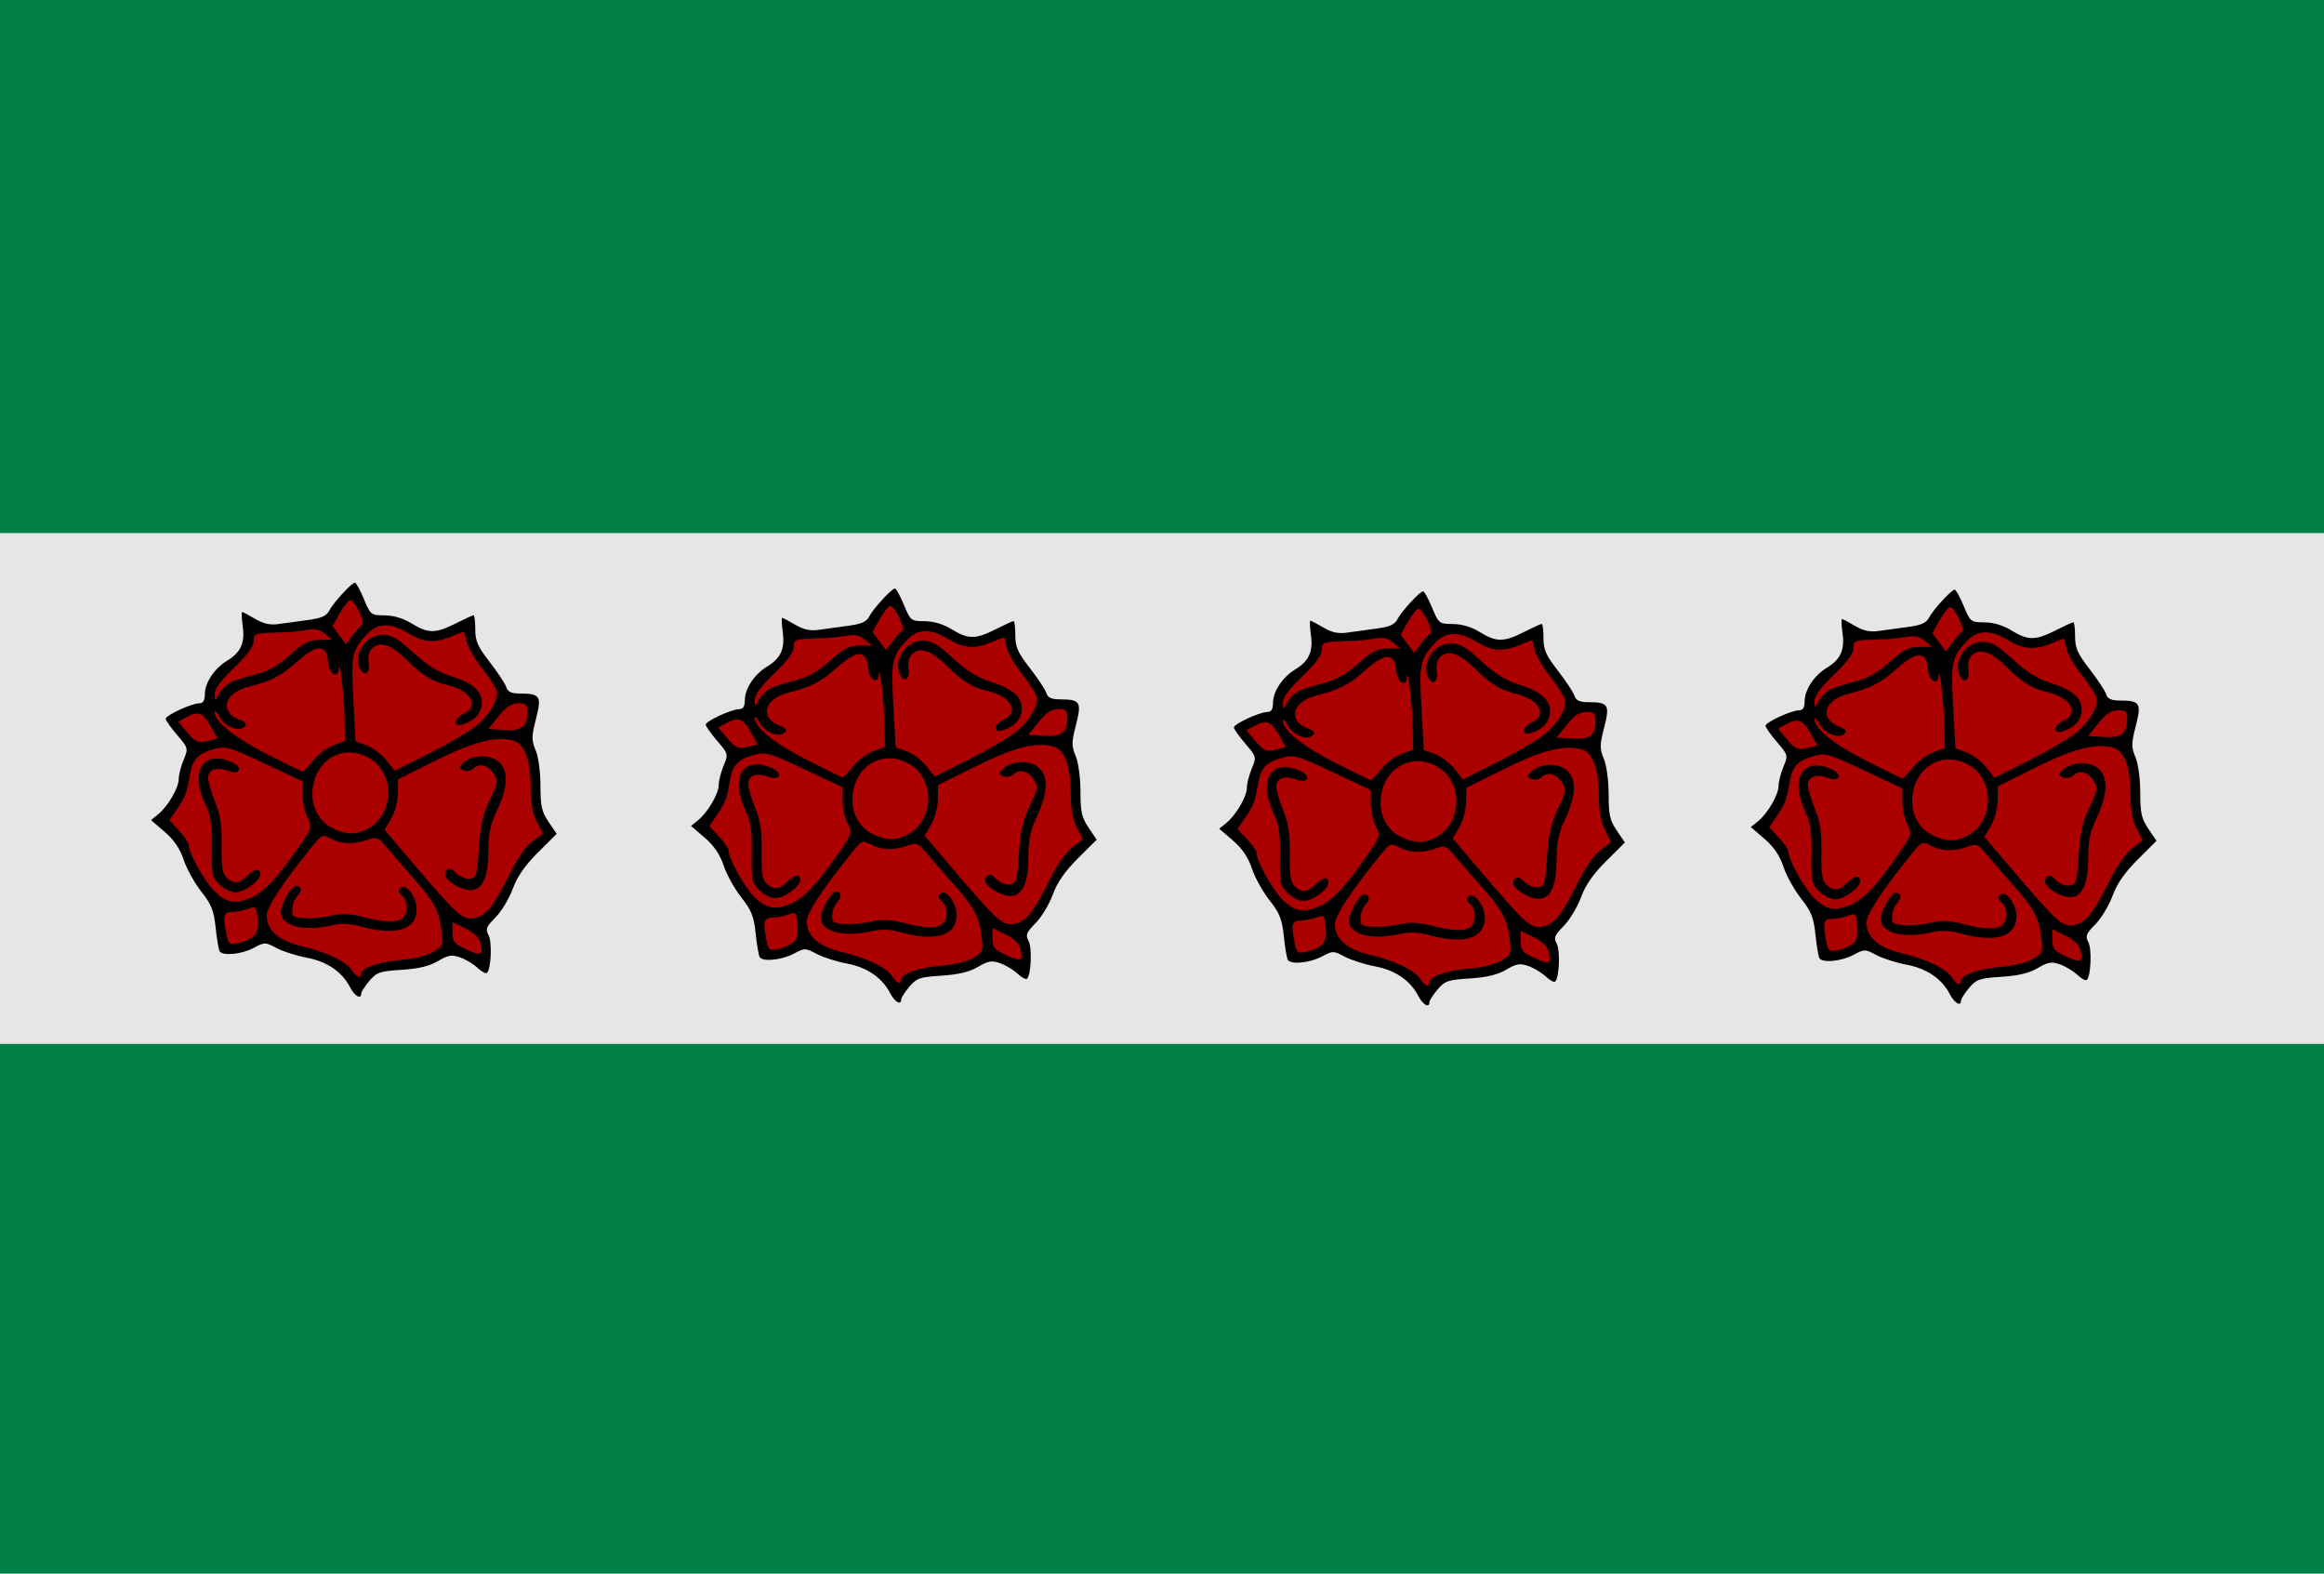 <?xml version="1.0" encoding="UTF-8" standalone="no"?>
<!-- Created with Inkscape (http://www.inkscape.org/) -->

<svg
   xmlns:dc="http://purl.org/dc/elements/1.1/"
   xmlns:cc="http://creativecommons.org/ns#"
   xmlns:rdf="http://www.w3.org/1999/02/22-rdf-syntax-ns#"
   xmlns:svg="http://www.w3.org/2000/svg"
   xmlns="http://www.w3.org/2000/svg"
   xmlns:sodipodi="http://sodipodi.sourceforge.net/DTD/sodipodi-0.dtd"
   xmlns:inkscape="http://www.inkscape.org/namespaces/inkscape"
   width="713.168"
   height="482.853"
   id="svg8651"
   version="1.1"
   inkscape:version="0.48.4 r9939"
   sodipodi:docname="Nieuw document 67">
  <defs
     id="defs8653" />
  <sodipodi:namedview
     id="base"
     pagecolor="#ffffff"
     bordercolor="#666666"
     borderopacity="1.0"
     inkscape:pageopacity="0.0"
     inkscape:pageshadow="2"
     inkscape:zoom="0.35"
     inkscape:cx="431.58385"
     inkscape:cy="178.56931"
     inkscape:document-units="px"
     inkscape:current-layer="layer1"
     showgrid="false"
     fit-margin-top="0"
     fit-margin-left="0"
     fit-margin-right="0"
     fit-margin-bottom="0"
     inkscape:window-width="1600"
     inkscape:window-height="837"
     inkscape:window-x="-8"
     inkscape:window-y="-8"
     inkscape:window-maximized="1" />
  <g
     inkscape:label="Laag 1"
     inkscape:groupmode="layer"
     id="layer1"
     transform="translate(56.584,-228.079)">
    <path
       style="fill:#027f47;fill-opacity:1;stroke:none"
       d="m -56.584,228.079 0,482.853 713.168,0 0,-162.635 -713.168,0 0,-156.574 713.168,0 0,-163.645 z"
       id="path8579"
       inkscape:connector-curvature="0" />
    <rect
       style="fill:#e6e6e6;fill-opacity:1;stroke:none"
       id="rect8581"
       width="713.168"
       height="156.574"
       x="-56.584"
       y="391.723" />
    <path
       style="fill:#aa0000;stroke:none"
       d="m -3.855,449.251 c 1.722,3.03 3.04,6.061 8.334,9.091 -3.448,1.88 -4.448,5.964 -4.546,10.859 -1.418,5.429 -4.31,8.961 -8.081,11.364 5.523,2.02 8.397,7.512 8.586,9.344 1.943,6.583 5.141,12.434 11.112,16.668 -1.099,4.051 -0.488,8.834 0.758,13.89 4.881,0.669 9.002,-1.705 12.879,-5.051 2.534,2.055 2.856,4.8 10.354,5.303 9.738,0.96 15.599,5.269 17.93,12.627 0.742,-4.246 4.783,-9.474 12.122,-8.334 5.71,0.472 11.036,-0.493 15.405,-5.051 3.813,1.635 7.85,0.585 11.364,5.808 2.024,-4.293 1.988,-8.586 -3.03,-12.88 5.452,-1.303 8.241,-5.802 10.354,-11.112 2.321,-7.547 6.605,-13.411 13.637,-16.92 -4.059,-4.27 -5.62,-9.115 -5.303,-14.395 1.779,-8.102 -1.769,-13.872 -3.788,-15.152 2.275,-2.472 3.446,-6.71 4.041,-11.869 -2.903,-0.812 -5.877,-1.5 -10.102,0 0.779,-3.748 -2.272,-7.79 -5.808,-11.869 -5.472,-4.209 -3.789,-8.418 -4.293,-12.627 -5.98,3.993 -11.998,7.245 -18.435,2.273 -3.237,-2.633 -6.87,-4.047 -11.617,-2.02 -3.148,-3.104 -4.386,-6.844 -5.556,-10.607 -4.971,4.041 -6.928,8.081 -8.586,12.122 -4.125,-2.148 -7.65,-0.993 -11.112,0.505 -4.462,1.962 -8.923,0.641 -13.384,-2.778 1.077,5.107 0.987,9.777 -3.283,12.879 -7.995,3.114 -8.631,8.401 -8.586,13.89 -4.442,0.366 -8.269,1.655 -11.364,4.041 z"
       id="path8498-0"
       inkscape:connector-curvature="0"
       sodipodi:nodetypes="ccccccccccccccccccccccccccccccc" />
    <path
       style="fill:#000000"
       d="m 50.828,530.988 c -2.458,-4.753 -7.05,-7.88 -13.302,-9.059 -3.168,-0.597 -7.343,-1.933 -9.277,-2.969 -3.43,-1.837 -3.604,-1.837 -7,-0.03 -3.707,1.974 -9.492,2.541 -10.43,1.023 -0.311,-0.503 -0.863,-3.762 -1.227,-7.242 -0.55,-5.262 -1.292,-7.124 -4.406,-11.065 -2.06,-2.606 -4.494,-6.991 -5.408,-9.746 -1.146,-3.451 -2.961,-6.123 -5.837,-8.595 l -4.174,-3.587 2.171,-1.772 c 3.02,-2.465 6.32,-8.132 6.325,-10.861 0,-1.255 0.675,-3.888 1.495,-5.851 1.471,-3.521 1.444,-3.624 -2,-7.648 -1.92,-2.243 -3.491,-4.47 -3.491,-4.948 0,-1.076 7.862,-4.719 10.25,-4.749 1.236,-0.015 1.752,-0.831 1.757,-2.772 0.01,-3.529 2.91,-7.913 6.806,-10.282 4.235,-2.575 5.533,-5.434 4.822,-10.618 -0.328,-2.393 -0.406,-4.35 -0.172,-4.35 0.233,0 2.029,0.947 3.99,2.104 2.604,1.536 4.576,1.958 7.307,1.562 2.058,-0.298 6.119,-0.854 9.026,-1.235 3.95,-0.518 5.559,-1.228 6.37,-2.812 1.254,-2.448 6.916,-8.619 7.908,-8.619 0.369,0 1.605,2.25 2.748,5 2.034,4.894 2.169,5.001 6.383,5.031 2.783,0.02 5.72,0.902 8.305,2.495 5.035,3.101 7.337,3.097 13.5,-0.026 2.713,-1.375 5.173,-2.5 5.467,-2.5 0.293,0 0.533,1.946 0.533,4.325 0,3.594 0.752,5.294 4.451,10.057 2.448,3.152 4.728,6.606 5.067,7.675 0.462,1.457 1.539,1.947 4.299,1.959 6.125,0.025 6.602,0.8 4.807,7.806 -1.381,5.389 -1.391,6.493 -0.092,9.602 0.841,2.013 1.468,6.669 1.468,10.905 0,6.23 0.392,7.97 2.492,11.065 l 2.492,3.672 -5.742,5.717 c -4.001,3.983 -6.349,7.367 -7.742,11.155 -1.1,2.991 -3.478,6.929 -5.285,8.751 -2.847,2.872 -3.131,3.599 -2.136,5.459 1.116,2.085 0.784,10.323 -0.466,11.572 -0.342,0.342 -1.651,-0.346 -2.91,-1.529 -1.259,-1.183 -3.669,-2.631 -5.356,-3.22 -2.58,-0.899 -3.66,-0.719 -6.805,1.136 -2.62,1.546 -5.959,2.348 -11.163,2.682 -6.711,0.431 -7.663,0.76 -9.902,3.42 -1.362,1.619 -2.477,3.359 -2.477,3.867 0,1.944 -2.013,0.798 -3.438,-1.958 z m 3.438,-4.093 c 0,-1.828 5.489,-3.758 12.135,-4.268 3.837,-0.294 7.99,-1.299 9.849,-2.383 3.057,-1.783 3.187,-2.104 2.668,-6.571 -0.706,-6.077 -2.292,-9.021 -8.808,-16.354 -2.939,-3.308 -6.588,-7.504 -8.108,-9.325 -2.569,-3.078 -2.985,-3.234 -5.899,-2.218 -4.24,1.478 -7.791,1.365 -11.082,-0.351 -2.645,-1.38 -2.854,-1.298 -5.729,2.256 -9.103,11.252 -14.025,18.73 -14.025,21.307 0,4.543 3.701,7.775 10.781,9.417 7.505,1.74 13.77,4.773 15.465,7.488 1.31,2.098 2.753,2.623 2.753,1.002 z m -0.191,-14.558 c -3.175,-0.869 -5.922,-0.998 -8.5,-0.4 -9.988,2.318 -17.304,-0.175 -15.756,-5.369 0.873,-2.93 3.294,-6.699 4.303,-6.699 1.729,0 2.084,1.409 0.736,2.919 -1.398,1.565 -1.94,3.413 -1.711,5.831 0.14,1.477 6.734,1.639 12.473,0.308 2.697,-0.626 5.489,-0.469 9.299,0.524 6.657,1.734 10.561,1.804 12.147,0.218 1.678,-1.678 1.496,-5.309 -0.342,-6.835 -1.13,-0.938 -1.245,-1.572 -0.429,-2.372 1.596,-1.566 4.971,2.859 4.971,6.518 0,6.407 -6.245,8.353 -17.191,5.357 z m 36.774,5.005 c -0.389,-1.548 -2.07,-3.145 -4.598,-4.366 l -3.985,-1.925 0,3.185 c 0,2.771 0.553,3.442 4.25,5.159 4.56,2.118 5.292,1.771 4.333,-2.053 z m -69.618,-1.942 c 1.104,-0.999 1.479,-2.671 1.217,-5.426 -0.36,-3.772 -0.509,-3.932 -2.846,-3.044 -1.356,0.516 -3.562,0.938 -4.901,0.938 -2.635,0 -2.944,1.204 -1.791,6.971 0.593,2.967 0.884,3.173 3.684,2.613 1.672,-0.334 3.758,-1.258 4.636,-2.053 z m 72.16,-8.282 c 1.375,-1.512 4.18,-6.231 6.234,-10.485 2.327,-4.82 4.991,-8.693 7.067,-10.276 l 3.332,-2.541 -1.879,-3.685 c -1.295,-2.539 -1.879,-5.806 -1.879,-10.506 0,-8.48 -1.909,-13.444 -5.518,-14.35 -5.34,-1.34 -12.142,0.435 -23.688,6.182 l -11.483,5.716 -0.066,4.362 c -0.037,2.465 -0.94,5.844 -2.076,7.769 l -2.01,3.407 7.941,9.329 c 13.686,16.077 15.519,17.829 18.664,17.829 1.848,0 3.745,-0.974 5.359,-2.75 z m -8.105,-6.421 c -3.981,-1.501 -6.192,-3.918 -4.95,-5.414 0.846,-1.02 1.471,-0.874 3.058,0.713 1.097,1.097 2.979,1.854 4.183,1.683 2.014,-0.287 2.235,-1.028 2.776,-9.312 0.451,-6.911 1.226,-10.343 3.341,-14.787 2.601,-5.469 2.664,-5.923 1.139,-8.25 -1.717,-2.62 -4.436,-3.194 -6.3,-1.33 -0.623,0.623 -1.918,0.832 -2.877,0.463 -1.549,-0.595 -1.577,-0.837 -0.248,-2.166 2.573,-2.573 8.07,-2.889 10.867,-0.624 3.237,2.621 3.103,7.784 -0.394,15.194 -1.997,4.231 -2.598,7.072 -2.606,12.316 -0.014,9.721 -2.653,13.525 -7.989,11.514 z m -64.738,2.79 c 3.83,-1.644 7.71,-5.734 14.084,-14.849 4.614,-6.598 4.676,-6.788 3.17,-9.7 -0.845,-1.634 -1.536,-4.796 -1.536,-7.026 l 0,-4.056 -11.646,-5.493 c -10.822,-5.105 -11.915,-5.42 -15.455,-4.467 -4.907,1.321 -6.673,3.16 -7.447,7.755 -0.968,5.744 -1.363,6.808 -3.936,10.6 l -2.398,3.533 2.941,3.148 c 1.617,1.732 2.945,3.663 2.951,4.293 0.022,2.594 4.915,11.366 8.028,14.394 3.646,3.546 6.305,3.988 11.244,1.869 z m -9.833,-4.079 c -2.265,-2.265 -2.449,-3.154 -2.326,-11.25 0.107,-7.041 -0.286,-9.686 -1.973,-13.29 -4.797,-10.249 -0.562,-16.879 8.224,-12.876 3.556,1.62 2.381,3.987 -1.291,2.601 -3.504,-1.322 -6.083,-0.387 -6.083,2.206 0,1.097 0.962,4.373 2.137,7.281 1.636,4.048 2.106,7.205 2.007,13.472 -0.099,6.223 0.245,8.56 1.435,9.75 2.1,2.1 4.016,1.97 6.422,-0.435 2.346,-2.346 4,-2.583 4,-0.573 0,2.054 -4.85,5.573 -7.68,5.573 -1.326,0 -3.518,-1.107 -4.87,-2.46 z m 45.452,-16.989 c 8.093,-4.185 8.606,-16.833 0.874,-21.547 -8.42,-5.134 -17.775,0.663 -17.775,11.013 0,4.444 2.402,8.439 6.198,10.31 4.111,2.026 7.097,2.089 10.703,0.224 z m -16.664,-20.982 c 1.506,-1.887 4.318,-4.002 6.25,-4.701 l 3.513,-1.27 -0.099,-6.549 c -0.099,-6.559 -1.495,-19.092 -1.76,-15.799 -0.281,3.491 -3.012,1.851 -3.33,-2 -0.454,-5.49 -3.345,-5.492 -9.52,-0.01 -5.061,4.495 -7.775,5.895 -15.004,7.74 -7.433,1.897 -8.903,7.693 -2.563,10.103 1.877,0.714 2.299,1.293 1.512,2.079 -1.722,1.722 -6.043,0.073 -7.671,-2.927 -0.817,-1.506 -1.503,-2.209 -1.525,-1.564 -0.099,2.905 5.972,7.821 15.851,12.837 5.835,2.963 10.834,5.41 11.109,5.438 0.275,0.028 1.732,-1.492 3.237,-3.379 z m 50.041,-10.647 c 4.466,-3.682 7.064,-8.269 6.208,-10.964 -0.339,-1.068 -2.399,-4.197 -4.577,-6.953 -2.178,-2.756 -4.23,-6.359 -4.56,-8.008 -0.33,-1.648 -0.713,-2.997 -0.852,-2.997 -0.139,0 -1.868,0.675 -3.843,1.5 -5.074,2.12 -8.549,1.863 -13.154,-0.974 -5.399,-3.325 -9.447,-3.254 -12.691,0.224 -4.695,5.034 -4.986,6.417 -4.239,20.149 l 0.696,12.795 3.38,1.222 c 1.859,0.672 4.562,2.704 6.008,4.515 l 2.628,3.293 10.617,-5.35 c 5.839,-2.943 12.311,-6.746 14.38,-8.453 z m -6.278,-1.194 c 0,-0.774 1.125,-1.919 2.5,-2.546 4.933,-2.248 2.185,-7.059 -5,-8.755 -4.788,-1.13 -7.683,-2.922 -12.65,-7.832 -4.884,-4.828 -8.544,-5.875 -10.845,-3.102 -0.682,0.822 -1.022,2.632 -0.757,4.024 0.548,2.866 -1.023,4.447 -2.345,2.36 -2.758,-4.354 1.247,-10.878 6.678,-10.878 2.767,0 4.584,1.055 9.33,5.418 4.181,3.844 7.523,5.932 11.503,7.186 6.798,2.143 9.586,4.551 9.586,8.28 0,3.019 -2.144,5.466 -5.75,6.565 -1.592,0.485 -2.25,0.274 -2.25,-0.721 z m -75.282,5.65 2.218,-0.595 -2.218,-3.884 c -2.355,-4.125 -3.805,-4.612 -7.548,-2.536 l -2.33,1.293 2.669,3.172 c 2.768,3.29 3.493,3.546 7.209,2.55 z m 97.282,-8.569 c 0,-2.417 -0.395,-2.809 -2.833,-2.809 -2.096,0 -3.657,1.026 -6.003,3.945 l -3.17,3.945 4.753,0.305 c 5.423,0.348 7.253,-1.011 7.253,-5.386 z m -90.29,-9.575 c 1.535,-0.573 4.952,-1.601 7.593,-2.283 3.189,-0.824 6.508,-2.773 9.876,-5.801 4.157,-3.738 5.78,-4.569 8.989,-4.605 l 3.917,-0.044 -2.257,-1.834 c -1.716,-1.395 -3.104,-1.667 -5.792,-1.136 -1.944,0.384 -6.348,0.759 -9.786,0.834 -5.899,0.128 -6.25,0.271 -6.25,2.544 5e-4,1.636 -1.921,4.254 -5.999,8.171 -4.044,3.884 -5.987,6.522 -5.96,8.092 0.04,2.313 0.05,2.311 1.46,-0.282 0.781,-1.437 2.675,-3.081 4.21,-3.654 z m 39.565,-17.329 c 1.106,-0.781 -2.474,-7.941 -3.774,-7.55 -0.55,0.166 -1.973,2.026 -3.162,4.133 l -2.162,3.832 2.06,2.786 2.06,2.786 2.067,-2.696 c 1.137,-1.483 2.446,-2.964 2.91,-3.292 z"
       id="path8565-3"
       inkscape:connector-curvature="0" />
    <path
       style="fill:#aa0000;stroke:none"
       d="m 161.859,451.037 c 1.722,3.03 3.04,6.061 8.334,9.091 -3.448,1.88 -4.448,5.964 -4.546,10.859 -1.418,5.429 -4.31,8.961 -8.081,11.364 5.523,2.02 8.397,7.512 8.586,9.344 1.943,6.583 5.141,12.434 11.112,16.668 -1.099,4.051 -0.488,8.834 0.758,13.89 4.881,0.669 9.002,-1.705 12.879,-5.051 2.534,2.055 2.856,4.8 10.354,5.303 9.738,0.96 15.599,5.269 17.93,12.627 0.742,-4.246 4.783,-9.474 12.122,-8.334 5.71,0.472 11.036,-0.493 15.405,-5.051 3.813,1.635 7.85,0.585 11.364,5.808 2.024,-4.293 1.988,-8.586 -3.03,-12.88 5.452,-1.303 8.24,-5.802 10.354,-11.112 2.321,-7.547 6.605,-13.411 13.637,-16.92 -4.059,-4.27 -5.62,-9.115 -5.303,-14.395 1.779,-8.102 -1.769,-13.872 -3.788,-15.152 2.275,-2.472 3.446,-6.71 4.041,-11.869 -2.903,-0.812 -5.877,-1.5 -10.101,0 0.779,-3.748 -2.273,-7.79 -5.808,-11.869 -5.472,-4.209 -3.789,-8.418 -4.293,-12.627 -5.98,3.993 -11.998,7.245 -18.435,2.273 -3.237,-2.633 -6.87,-4.047 -11.617,-2.02 -3.148,-3.104 -4.386,-6.844 -5.556,-10.607 -4.971,4.041 -6.928,8.081 -8.586,12.122 -4.125,-2.148 -7.65,-0.993 -11.112,0.505 -4.462,1.962 -8.923,0.641 -13.384,-2.778 1.077,5.107 0.987,9.777 -3.283,12.879 -7.995,3.114 -8.631,8.401 -8.586,13.89 -4.442,0.366 -8.269,1.655 -11.364,4.041 z"
       id="path8498-9"
       inkscape:connector-curvature="0"
       sodipodi:nodetypes="ccccccccccccccccccccccccccccccc" />
    <path
       style="fill:#000000"
       d="m 216.542,532.774 c -2.458,-4.753 -7.05,-7.88 -13.302,-9.059 -3.168,-0.597 -7.343,-1.933 -9.277,-2.969 -3.43,-1.837 -3.604,-1.837 -7,-0.03 -3.707,1.974 -9.492,2.541 -10.43,1.023 -0.311,-0.503 -0.863,-3.762 -1.227,-7.242 -0.55,-5.262 -1.292,-7.124 -4.406,-11.065 -2.06,-2.606 -4.494,-6.991 -5.408,-9.746 -1.146,-3.451 -2.961,-6.123 -5.837,-8.595 l -4.174,-3.587 2.171,-1.772 c 3.02,-2.465 6.32,-8.132 6.325,-10.861 0,-1.255 0.675,-3.888 1.495,-5.851 1.471,-3.521 1.444,-3.624 -2,-7.648 -1.92,-2.243 -3.491,-4.47 -3.491,-4.948 0,-1.076 7.862,-4.719 10.25,-4.749 1.236,-0.015 1.752,-0.831 1.757,-2.772 0.01,-3.529 2.91,-7.913 6.806,-10.282 4.235,-2.575 5.533,-5.434 4.822,-10.618 -0.328,-2.393 -0.406,-4.35 -0.172,-4.35 0.233,0 2.029,0.947 3.99,2.104 2.604,1.536 4.576,1.958 7.307,1.562 2.058,-0.298 6.119,-0.854 9.026,-1.235 3.95,-0.518 5.559,-1.228 6.37,-2.812 1.254,-2.448 6.916,-8.619 7.908,-8.619 0.369,0 1.605,2.25 2.748,5 2.034,4.894 2.169,5.001 6.383,5.031 2.783,0.02 5.72,0.902 8.305,2.495 5.035,3.101 7.337,3.097 13.5,-0.026 2.713,-1.375 5.173,-2.5 5.467,-2.5 0.293,0 0.533,1.946 0.533,4.325 0,3.594 0.753,5.294 4.451,10.057 2.448,3.152 4.728,6.606 5.067,7.675 0.462,1.457 1.539,1.947 4.299,1.959 6.125,0.025 6.602,0.8 4.807,7.806 -1.381,5.389 -1.391,6.493 -0.092,9.602 0.841,2.013 1.468,6.669 1.468,10.905 0,6.23 0.392,7.97 2.492,11.065 l 2.492,3.672 -5.742,5.717 c -4,3.983 -6.349,7.367 -7.742,11.155 -1.1,2.991 -3.478,6.929 -5.285,8.751 -2.847,2.872 -3.131,3.599 -2.136,5.459 1.116,2.085 0.784,10.323 -0.466,11.572 -0.342,0.342 -1.651,-0.346 -2.91,-1.529 -1.259,-1.183 -3.669,-2.631 -5.356,-3.22 -2.58,-0.899 -3.66,-0.719 -6.805,1.136 -2.62,1.546 -5.959,2.348 -11.163,2.682 -6.711,0.431 -7.663,0.76 -9.902,3.42 -1.362,1.619 -2.477,3.359 -2.477,3.867 0,1.944 -2.013,0.798 -3.438,-1.958 z m 3.438,-4.093 c 0,-1.828 5.489,-3.758 12.135,-4.268 3.837,-0.294 7.99,-1.299 9.849,-2.383 3.057,-1.783 3.187,-2.104 2.668,-6.571 -0.706,-6.077 -2.292,-9.021 -8.808,-16.354 -2.939,-3.308 -6.588,-7.504 -8.108,-9.325 -2.569,-3.078 -2.985,-3.234 -5.899,-2.218 -4.24,1.478 -7.791,1.365 -11.082,-0.351 -2.645,-1.38 -2.854,-1.298 -5.729,2.256 -9.103,11.252 -14.025,18.73 -14.025,21.307 0,4.543 3.701,7.775 10.781,9.417 7.505,1.74 13.77,4.773 15.465,7.488 1.31,2.098 2.753,2.623 2.753,1.002 z m -0.191,-14.558 c -3.175,-0.869 -5.922,-0.998 -8.5,-0.4 -9.988,2.318 -17.304,-0.175 -15.756,-5.369 0.873,-2.93 3.294,-6.699 4.303,-6.699 1.729,0 2.084,1.409 0.736,2.919 -1.398,1.565 -1.94,3.413 -1.711,5.831 0.14,1.477 6.734,1.639 12.473,0.308 2.697,-0.626 5.489,-0.469 9.299,0.524 6.657,1.734 10.561,1.804 12.147,0.218 1.678,-1.678 1.496,-5.309 -0.342,-6.835 -1.13,-0.938 -1.245,-1.572 -0.429,-2.372 1.596,-1.566 4.971,2.859 4.971,6.518 0,6.407 -6.245,8.353 -17.191,5.357 z m 36.774,5.005 c -0.389,-1.548 -2.07,-3.145 -4.598,-4.366 l -3.985,-1.925 0,3.185 c 0,2.771 0.553,3.442 4.25,5.159 4.56,2.118 5.292,1.771 4.333,-2.053 z m -69.618,-1.942 c 1.104,-0.999 1.479,-2.671 1.217,-5.426 -0.36,-3.772 -0.509,-3.932 -2.846,-3.044 -1.356,0.516 -3.562,0.938 -4.901,0.938 -2.635,0 -2.944,1.204 -1.791,6.971 0.593,2.967 0.884,3.173 3.684,2.613 1.672,-0.334 3.758,-1.258 4.636,-2.053 z m 72.16,-8.282 c 1.375,-1.512 4.18,-6.231 6.234,-10.485 2.327,-4.82 4.991,-8.693 7.067,-10.276 l 3.332,-2.541 -1.879,-3.685 c -1.294,-2.539 -1.879,-5.806 -1.879,-10.506 0,-8.48 -1.909,-13.444 -5.518,-14.35 -5.34,-1.34 -12.141,0.435 -23.688,6.182 l -11.483,5.716 -0.066,4.362 c -0.037,2.465 -0.94,5.844 -2.076,7.769 l -2.01,3.407 7.941,9.329 c 13.686,16.077 15.519,17.829 18.664,17.829 1.848,0 3.745,-0.974 5.359,-2.75 z m -8.104,-6.421 c -3.981,-1.501 -6.192,-3.918 -4.95,-5.414 0.846,-1.02 1.471,-0.874 3.058,0.713 1.097,1.097 2.979,1.854 4.183,1.683 2.014,-0.287 2.235,-1.028 2.776,-9.312 0.451,-6.911 1.226,-10.343 3.34,-14.787 2.601,-5.469 2.664,-5.923 1.139,-8.25 -1.717,-2.62 -4.436,-3.194 -6.3,-1.33 -0.623,0.623 -1.918,0.832 -2.877,0.463 -1.549,-0.595 -1.577,-0.837 -0.248,-2.166 2.573,-2.573 8.07,-2.889 10.867,-0.624 3.237,2.621 3.103,7.784 -0.394,15.194 -1.997,4.231 -2.598,7.072 -2.605,12.316 -0.014,9.721 -2.653,13.525 -7.989,11.514 z m -64.739,2.79 c 3.83,-1.644 7.71,-5.734 14.084,-14.849 4.614,-6.598 4.676,-6.788 3.17,-9.7 -0.845,-1.634 -1.536,-4.796 -1.536,-7.026 l 0,-4.056 -11.646,-5.493 c -10.822,-5.105 -11.915,-5.42 -15.455,-4.467 -4.907,1.321 -6.673,3.16 -7.447,7.755 -0.968,5.744 -1.363,6.808 -3.936,10.6 l -2.398,3.533 2.941,3.148 c 1.617,1.732 2.945,3.663 2.951,4.293 0.022,2.594 4.915,11.366 8.028,14.394 3.646,3.546 6.305,3.988 11.244,1.869 z m -9.833,-4.079 c -2.265,-2.265 -2.449,-3.154 -2.326,-11.25 0.107,-7.041 -0.286,-9.686 -1.973,-13.29 -4.797,-10.249 -0.562,-16.879 8.224,-12.876 3.556,1.62 2.381,3.987 -1.291,2.601 -3.503,-1.322 -6.083,-0.387 -6.083,2.206 0,1.097 0.962,4.373 2.137,7.281 1.636,4.048 2.106,7.205 2.007,13.472 -0.099,6.223 0.245,8.56 1.435,9.75 2.1,2.1 4.016,1.97 6.422,-0.435 2.346,-2.346 4,-2.583 4,-0.573 0,2.054 -4.85,5.573 -7.68,5.573 -1.326,0 -3.518,-1.107 -4.87,-2.46 z m 45.452,-16.989 c 8.093,-4.185 8.606,-16.833 0.874,-21.547 -8.42,-5.134 -17.775,0.663 -17.775,11.013 0,4.444 2.402,8.439 6.198,10.31 4.111,2.026 7.097,2.089 10.703,0.224 z m -16.664,-20.982 c 1.506,-1.887 4.318,-4.002 6.25,-4.701 l 3.513,-1.27 -0.099,-6.549 c -0.099,-6.559 -1.495,-19.092 -1.76,-15.799 -0.281,3.491 -3.012,1.851 -3.33,-2 -0.454,-5.49 -3.345,-5.492 -9.52,-0.01 -5.061,4.495 -7.775,5.895 -15.004,7.74 -7.433,1.897 -8.903,7.693 -2.563,10.103 1.877,0.714 2.299,1.293 1.512,2.079 -1.722,1.722 -6.043,0.073 -7.671,-2.927 -0.817,-1.506 -1.503,-2.209 -1.525,-1.564 -0.099,2.905 5.972,7.821 15.851,12.837 5.835,2.963 10.834,5.41 11.109,5.438 0.275,0.028 1.732,-1.492 3.237,-3.379 z m 50.041,-10.647 c 4.466,-3.682 7.064,-8.269 6.208,-10.964 -0.339,-1.068 -2.399,-4.197 -4.577,-6.953 -2.178,-2.756 -4.23,-6.359 -4.56,-8.008 -0.33,-1.648 -0.713,-2.997 -0.852,-2.997 -0.139,0 -1.868,0.675 -3.843,1.5 -5.074,2.12 -8.549,1.863 -13.154,-0.974 -5.399,-3.325 -9.447,-3.254 -12.691,0.224 -4.695,5.034 -4.986,6.417 -4.239,20.149 l 0.696,12.795 3.38,1.222 c 1.859,0.672 4.562,2.704 6.008,4.515 l 2.628,3.293 10.617,-5.35 c 5.839,-2.943 12.311,-6.746 14.38,-8.453 z m -6.278,-1.194 c 0,-0.774 1.125,-1.919 2.5,-2.546 4.933,-2.248 2.185,-7.059 -5,-8.755 -4.788,-1.13 -7.683,-2.922 -12.65,-7.832 -4.884,-4.828 -8.544,-5.875 -10.845,-3.102 -0.682,0.822 -1.022,2.632 -0.757,4.024 0.548,2.866 -1.023,4.447 -2.345,2.36 -2.758,-4.354 1.247,-10.878 6.678,-10.878 2.767,0 4.584,1.055 9.33,5.418 4.181,3.844 7.523,5.932 11.503,7.186 6.798,2.143 9.586,4.551 9.586,8.28 0,3.019 -2.144,5.466 -5.75,6.565 -1.592,0.485 -2.25,0.274 -2.25,-0.721 z m -75.282,5.65 2.218,-0.595 -2.218,-3.884 c -2.355,-4.125 -3.805,-4.612 -7.548,-2.536 l -2.33,1.293 2.669,3.172 c 2.768,3.29 3.493,3.546 7.209,2.55 z m 97.282,-8.569 c 0,-2.417 -0.395,-2.809 -2.833,-2.809 -2.096,0 -3.657,1.026 -6.003,3.945 l -3.17,3.945 4.753,0.305 c 5.423,0.348 7.253,-1.011 7.253,-5.386 z m -90.29,-9.575 c 1.535,-0.573 4.952,-1.601 7.593,-2.283 3.189,-0.824 6.508,-2.773 9.876,-5.801 4.157,-3.738 5.78,-4.569 8.989,-4.605 l 3.917,-0.044 -2.257,-1.834 c -1.716,-1.395 -3.104,-1.667 -5.792,-1.136 -1.944,0.384 -6.348,0.759 -9.786,0.834 -5.899,0.128 -6.25,0.271 -6.25,2.544 5e-4,1.636 -1.921,4.254 -5.999,8.171 -4.044,3.884 -5.987,6.522 -5.96,8.092 0.04,2.313 0.05,2.311 1.46,-0.282 0.781,-1.437 2.675,-3.081 4.21,-3.654 z m 39.565,-17.329 c 1.106,-0.781 -2.474,-7.941 -3.774,-7.55 -0.55,0.166 -1.973,2.026 -3.162,4.133 l -2.162,3.832 2.06,2.786 2.06,2.786 2.067,-2.696 c 1.137,-1.483 2.446,-2.964 2.91,-3.292 z"
       id="path8565-1"
       inkscape:connector-curvature="0" />
    <path
       style="fill:#aa0000;stroke:none"
       d="m 323.938,451.9 c 1.722,3.03 3.04,6.061 8.334,9.091 -3.448,1.88 -4.448,5.964 -4.546,10.859 -1.418,5.429 -4.31,8.961 -8.081,11.364 5.523,2.02 8.397,7.512 8.586,9.344 1.943,6.583 5.141,12.434 11.112,16.668 -1.099,4.051 -0.488,8.834 0.758,13.89 4.881,0.669 9.002,-1.705 12.879,-5.051 2.534,2.055 2.856,4.8 10.354,5.303 9.738,0.96 15.599,5.269 17.93,12.627 0.742,-4.246 4.783,-9.474 12.122,-8.334 5.71,0.472 11.036,-0.493 15.405,-5.051 3.813,1.635 7.85,0.585 11.364,5.808 2.024,-4.293 1.988,-8.586 -3.03,-12.88 5.452,-1.303 8.24,-5.802 10.354,-11.112 2.321,-7.547 6.605,-13.411 13.637,-16.92 -4.059,-4.27 -5.62,-9.115 -5.303,-14.395 1.779,-8.102 -1.769,-13.872 -3.788,-15.152 2.275,-2.472 3.446,-6.71 4.041,-11.869 -2.903,-0.812 -5.877,-1.5 -10.102,0 0.779,-3.748 -2.273,-7.79 -5.808,-11.869 -5.472,-4.209 -3.789,-8.418 -4.293,-12.627 -5.98,3.993 -11.998,7.245 -18.435,2.273 -3.237,-2.633 -6.87,-4.047 -11.617,-2.02 -3.148,-3.104 -4.386,-6.844 -5.556,-10.607 -4.971,4.041 -6.928,8.081 -8.586,12.122 -4.125,-2.148 -7.65,-0.993 -11.112,0.505 -4.462,1.962 -8.923,0.641 -13.384,-2.778 1.077,5.107 0.987,9.777 -3.283,12.879 -7.995,3.114 -8.631,8.401 -8.586,13.89 -4.442,0.366 -8.269,1.655 -11.364,4.041 z"
       id="path8498-8"
       inkscape:connector-curvature="0"
       sodipodi:nodetypes="ccccccccccccccccccccccccccccccc" />
    <path
       style="fill:#000000"
       d="m 378.622,533.637 c -2.458,-4.753 -7.05,-7.88 -13.302,-9.059 -3.168,-0.597 -7.343,-1.933 -9.277,-2.969 -3.43,-1.837 -3.604,-1.837 -7,-0.03 -3.707,1.974 -9.492,2.541 -10.43,1.023 -0.311,-0.503 -0.863,-3.762 -1.227,-7.242 -0.55,-5.262 -1.292,-7.124 -4.406,-11.065 -2.06,-2.606 -4.494,-6.991 -5.408,-9.746 -1.146,-3.451 -2.961,-6.123 -5.837,-8.595 l -4.174,-3.587 2.171,-1.772 c 3.02,-2.465 6.32,-8.132 6.325,-10.861 0,-1.255 0.675,-3.888 1.495,-5.851 1.471,-3.521 1.444,-3.624 -2,-7.648 -1.92,-2.243 -3.491,-4.47 -3.491,-4.948 0,-1.076 7.862,-4.719 10.25,-4.749 1.236,-0.015 1.752,-0.831 1.757,-2.772 0.01,-3.529 2.91,-7.913 6.806,-10.282 4.235,-2.575 5.533,-5.434 4.822,-10.618 -0.328,-2.393 -0.406,-4.35 -0.172,-4.35 0.233,0 2.029,0.947 3.99,2.104 2.604,1.536 4.576,1.958 7.307,1.562 2.058,-0.298 6.119,-0.854 9.026,-1.235 3.95,-0.518 5.559,-1.228 6.37,-2.812 1.254,-2.448 6.916,-8.619 7.908,-8.619 0.369,0 1.605,2.25 2.748,5 2.034,4.894 2.169,5.001 6.383,5.031 2.783,0.02 5.72,0.902 8.305,2.495 5.035,3.101 7.337,3.097 13.5,-0.026 2.713,-1.375 5.173,-2.5 5.467,-2.5 0.293,0 0.533,1.946 0.533,4.325 0,3.594 0.753,5.294 4.451,10.057 2.448,3.152 4.728,6.606 5.067,7.675 0.462,1.457 1.539,1.947 4.299,1.959 6.125,0.025 6.602,0.8 4.807,7.806 -1.381,5.389 -1.391,6.493 -0.092,9.602 0.841,2.013 1.468,6.669 1.468,10.905 0,6.23 0.392,7.97 2.492,11.065 l 2.492,3.672 -5.742,5.717 c -4.001,3.983 -6.349,7.367 -7.742,11.155 -1.1,2.991 -3.478,6.929 -5.285,8.751 -2.847,2.872 -3.131,3.599 -2.136,5.459 1.116,2.085 0.784,10.323 -0.466,11.572 -0.342,0.342 -1.651,-0.346 -2.91,-1.529 -1.259,-1.183 -3.669,-2.631 -5.356,-3.22 -2.58,-0.899 -3.66,-0.719 -6.805,1.136 -2.62,1.546 -5.959,2.348 -11.163,2.682 -6.711,0.431 -7.663,0.76 -9.902,3.42 -1.362,1.619 -2.477,3.359 -2.477,3.867 0,1.944 -2.013,0.798 -3.438,-1.958 z m 3.438,-4.093 c 0,-1.828 5.489,-3.758 12.135,-4.268 3.837,-0.294 7.99,-1.299 9.849,-2.383 3.057,-1.783 3.187,-2.104 2.668,-6.571 -0.706,-6.077 -2.292,-9.021 -8.808,-16.354 -2.939,-3.308 -6.588,-7.504 -8.108,-9.325 -2.569,-3.078 -2.985,-3.234 -5.899,-2.218 -4.24,1.478 -7.791,1.365 -11.082,-0.351 -2.645,-1.38 -2.854,-1.298 -5.729,2.256 -9.103,11.252 -14.025,18.73 -14.025,21.307 0,4.543 3.701,7.775 10.781,9.417 7.505,1.74 13.77,4.773 15.465,7.488 1.31,2.098 2.753,2.623 2.753,1.002 z m -0.191,-14.558 c -3.175,-0.869 -5.922,-0.998 -8.5,-0.4 -9.988,2.318 -17.304,-0.175 -15.756,-5.369 0.873,-2.93 3.294,-6.699 4.303,-6.699 1.729,0 2.084,1.409 0.736,2.919 -1.398,1.565 -1.94,3.413 -1.711,5.831 0.14,1.477 6.734,1.639 12.473,0.308 2.697,-0.626 5.489,-0.469 9.299,0.524 6.657,1.734 10.561,1.804 12.147,0.218 1.678,-1.678 1.496,-5.309 -0.342,-6.835 -1.13,-0.938 -1.245,-1.572 -0.429,-2.372 1.596,-1.566 4.971,2.859 4.971,6.518 0,6.407 -6.245,8.353 -17.191,5.357 z m 36.774,5.005 c -0.389,-1.548 -2.07,-3.145 -4.598,-4.366 l -3.985,-1.925 0,3.185 c 0,2.771 0.553,3.442 4.25,5.159 4.56,2.118 5.292,1.771 4.333,-2.053 z m -69.618,-1.942 c 1.104,-0.999 1.479,-2.671 1.217,-5.426 -0.36,-3.772 -0.509,-3.932 -2.846,-3.044 -1.356,0.516 -3.562,0.938 -4.901,0.938 -2.635,0 -2.944,1.204 -1.791,6.971 0.593,2.967 0.884,3.173 3.684,2.613 1.672,-0.334 3.758,-1.258 4.636,-2.053 z m 72.16,-8.282 c 1.375,-1.512 4.18,-6.231 6.234,-10.485 2.327,-4.82 4.991,-8.693 7.067,-10.276 l 3.332,-2.541 -1.879,-3.685 c -1.295,-2.539 -1.879,-5.806 -1.879,-10.506 0,-8.48 -1.909,-13.444 -5.518,-14.35 -5.34,-1.34 -12.141,0.435 -23.688,6.182 l -11.483,5.716 -0.066,4.362 c -0.037,2.465 -0.94,5.844 -2.076,7.769 l -2.01,3.407 7.941,9.329 c 13.686,16.077 15.519,17.829 18.664,17.829 1.848,0 3.745,-0.974 5.36,-2.75 z m -8.105,-6.421 c -3.981,-1.501 -6.192,-3.918 -4.95,-5.414 0.846,-1.02 1.471,-0.874 3.058,0.713 1.097,1.097 2.979,1.854 4.183,1.683 2.014,-0.287 2.235,-1.028 2.776,-9.312 0.451,-6.911 1.226,-10.343 3.34,-14.787 2.601,-5.469 2.664,-5.923 1.139,-8.25 -1.717,-2.62 -4.436,-3.194 -6.3,-1.33 -0.623,0.623 -1.918,0.832 -2.878,0.463 -1.549,-0.595 -1.577,-0.837 -0.248,-2.166 2.573,-2.573 8.07,-2.889 10.867,-0.624 3.237,2.621 3.103,7.784 -0.394,15.194 -1.997,4.231 -2.598,7.072 -2.605,12.316 -0.014,9.721 -2.653,13.525 -7.989,11.514 z m -64.738,2.79 c 3.83,-1.644 7.71,-5.734 14.084,-14.849 4.614,-6.598 4.676,-6.788 3.17,-9.7 -0.845,-1.634 -1.536,-4.796 -1.536,-7.026 l 0,-4.056 -11.646,-5.493 c -10.822,-5.105 -11.915,-5.42 -15.455,-4.467 -4.907,1.321 -6.673,3.16 -7.447,7.755 -0.968,5.744 -1.363,6.808 -3.936,10.6 l -2.398,3.533 2.941,3.148 c 1.617,1.732 2.945,3.663 2.951,4.293 0.022,2.594 4.915,11.366 8.028,14.394 3.646,3.546 6.305,3.988 11.244,1.869 z m -9.833,-4.079 c -2.265,-2.265 -2.449,-3.154 -2.326,-11.25 0.107,-7.041 -0.286,-9.686 -1.973,-13.29 -4.797,-10.249 -0.562,-16.879 8.224,-12.876 3.556,1.62 2.381,3.987 -1.291,2.601 -3.503,-1.322 -6.083,-0.387 -6.083,2.206 0,1.097 0.962,4.373 2.137,7.281 1.636,4.048 2.106,7.205 2.007,13.472 -0.099,6.223 0.245,8.56 1.435,9.75 2.1,2.1 4.016,1.97 6.422,-0.435 2.346,-2.346 4,-2.583 4,-0.573 0,2.054 -4.85,5.573 -7.68,5.573 -1.326,0 -3.518,-1.107 -4.87,-2.46 z m 45.452,-16.989 c 8.093,-4.185 8.606,-16.833 0.874,-21.547 -8.42,-5.134 -17.775,0.663 -17.775,11.013 0,4.444 2.402,8.439 6.198,10.31 4.111,2.026 7.097,2.089 10.703,0.224 z m -16.664,-20.982 c 1.506,-1.887 4.318,-4.002 6.25,-4.701 l 3.513,-1.27 -0.099,-6.549 c -0.099,-6.559 -1.495,-19.092 -1.76,-15.799 -0.281,3.491 -3.012,1.851 -3.33,-2 -0.454,-5.49 -3.345,-5.492 -9.52,-0.01 -5.061,4.495 -7.775,5.895 -15.004,7.74 -7.433,1.897 -8.903,7.693 -2.563,10.103 1.877,0.714 2.299,1.293 1.512,2.079 -1.722,1.722 -6.043,0.073 -7.671,-2.927 -0.817,-1.506 -1.503,-2.209 -1.525,-1.564 -0.099,2.905 5.972,7.821 15.851,12.837 5.835,2.963 10.834,5.41 11.109,5.438 0.275,0.028 1.732,-1.492 3.237,-3.379 z m 50.041,-10.647 c 4.466,-3.682 7.064,-8.269 6.208,-10.964 -0.339,-1.068 -2.399,-4.197 -4.577,-6.953 -2.178,-2.756 -4.23,-6.359 -4.56,-8.008 -0.33,-1.648 -0.713,-2.997 -0.852,-2.997 -0.139,0 -1.868,0.675 -3.843,1.5 -5.074,2.12 -8.549,1.863 -13.154,-0.974 -5.399,-3.325 -9.447,-3.254 -12.691,0.224 -4.695,5.034 -4.986,6.417 -4.239,20.149 l 0.696,12.795 3.38,1.222 c 1.859,0.672 4.562,2.704 6.008,4.515 l 2.628,3.293 10.617,-5.35 c 5.839,-2.943 12.311,-6.746 14.381,-8.453 z m -6.278,-1.194 c 0,-0.774 1.125,-1.919 2.5,-2.546 4.933,-2.248 2.185,-7.059 -5,-8.755 -4.788,-1.13 -7.683,-2.922 -12.65,-7.832 -4.884,-4.828 -8.544,-5.875 -10.845,-3.102 -0.682,0.822 -1.022,2.632 -0.757,4.024 0.548,2.866 -1.023,4.447 -2.345,2.36 -2.758,-4.354 1.247,-10.878 6.678,-10.878 2.767,0 4.584,1.055 9.33,5.418 4.181,3.844 7.523,5.932 11.503,7.186 6.798,2.143 9.587,4.551 9.587,8.28 0,3.019 -2.144,5.466 -5.75,6.565 -1.592,0.485 -2.25,0.274 -2.25,-0.721 z m -75.282,5.65 2.218,-0.595 -2.218,-3.884 c -2.355,-4.125 -3.805,-4.612 -7.548,-2.536 l -2.33,1.293 2.669,3.172 c 2.768,3.29 3.493,3.546 7.209,2.55 z m 97.282,-8.569 c 0,-2.417 -0.395,-2.809 -2.833,-2.809 -2.096,0 -3.657,1.026 -6.003,3.945 l -3.17,3.945 4.753,0.305 c 5.423,0.348 7.253,-1.011 7.253,-5.386 z m -90.29,-9.575 c 1.535,-0.573 4.952,-1.601 7.593,-2.283 3.189,-0.824 6.508,-2.773 9.876,-5.801 4.157,-3.738 5.78,-4.569 8.989,-4.605 l 3.917,-0.044 -2.257,-1.834 c -1.716,-1.395 -3.104,-1.667 -5.792,-1.136 -1.944,0.384 -6.348,0.759 -9.786,0.834 -5.899,0.128 -6.25,0.271 -6.25,2.544 5e-4,1.636 -1.921,4.254 -5.999,8.171 -4.044,3.884 -5.987,6.522 -5.96,8.092 0.04,2.313 0.05,2.311 1.46,-0.282 0.781,-1.437 2.675,-3.081 4.21,-3.654 z m 39.565,-17.329 c 1.106,-0.781 -2.474,-7.941 -3.774,-7.55 -0.55,0.166 -1.973,2.026 -3.162,4.133 l -2.162,3.832 2.06,2.786 2.06,2.786 2.067,-2.696 c 1.137,-1.483 2.446,-2.964 2.91,-3.292 z"
       id="path8565-19"
       inkscape:connector-curvature="0" />
    <path
       style="fill:#aa0000;stroke:none"
       d="m 487.078,451.395 c 1.722,3.03 3.04,6.061 8.334,9.091 -3.448,1.88 -4.448,5.964 -4.546,10.859 -1.418,5.429 -4.31,8.961 -8.081,11.364 5.523,2.02 8.397,7.512 8.586,9.344 1.943,6.583 5.141,12.434 11.112,16.668 -1.099,4.051 -0.488,8.834 0.758,13.89 4.881,0.669 9.002,-1.705 12.879,-5.051 2.534,2.055 2.856,4.8 10.354,5.303 9.738,0.96 15.599,5.269 17.93,12.627 0.742,-4.246 4.783,-9.474 12.122,-8.334 5.71,0.472 11.036,-0.493 15.405,-5.051 3.813,1.635 7.85,0.585 11.364,5.808 2.024,-4.293 1.988,-8.586 -3.03,-12.88 5.452,-1.303 8.24,-5.802 10.354,-11.112 2.321,-7.547 6.605,-13.411 13.637,-16.92 -4.059,-4.27 -5.62,-9.115 -5.303,-14.395 1.779,-8.102 -1.769,-13.872 -3.788,-15.152 2.275,-2.472 3.446,-6.71 4.041,-11.869 -2.903,-0.812 -5.877,-1.5 -10.102,0 0.779,-3.748 -2.273,-7.79 -5.808,-11.869 -5.472,-4.209 -3.789,-8.418 -4.293,-12.627 -5.98,3.993 -11.998,7.245 -18.435,2.273 -3.237,-2.633 -6.87,-4.047 -11.617,-2.02 -3.148,-3.104 -4.386,-6.844 -5.556,-10.607 -4.971,4.041 -6.928,8.081 -8.586,12.122 -4.125,-2.148 -7.65,-0.993 -11.112,0.505 -4.462,1.962 -8.923,0.641 -13.384,-2.778 1.077,5.107 0.987,9.777 -3.283,12.879 -7.995,3.114 -8.631,8.401 -8.586,13.89 -4.442,0.366 -8.269,1.655 -11.364,4.041 z"
       id="path8498-5"
       inkscape:connector-curvature="0"
       sodipodi:nodetypes="ccccccccccccccccccccccccccccccc" />
    <path
       style="fill:#000000"
       d="m 541.761,533.132 c -2.458,-4.753 -7.05,-7.88 -13.302,-9.059 -3.168,-0.597 -7.343,-1.933 -9.277,-2.969 -3.43,-1.837 -3.604,-1.837 -7,-0.03 -3.707,1.974 -9.492,2.541 -10.43,1.023 -0.311,-0.503 -0.863,-3.762 -1.227,-7.242 -0.55,-5.262 -1.292,-7.124 -4.406,-11.065 -2.06,-2.606 -4.494,-6.991 -5.408,-9.746 -1.146,-3.451 -2.961,-6.123 -5.837,-8.595 l -4.174,-3.587 2.171,-1.772 c 3.02,-2.465 6.32,-8.132 6.325,-10.861 0,-1.255 0.675,-3.888 1.495,-5.851 1.471,-3.521 1.444,-3.624 -2,-7.648 -1.92,-2.243 -3.491,-4.47 -3.491,-4.948 0,-1.076 7.862,-4.719 10.25,-4.749 1.236,-0.015 1.752,-0.831 1.757,-2.772 0.01,-3.529 2.91,-7.913 6.806,-10.282 4.235,-2.575 5.533,-5.434 4.822,-10.618 -0.328,-2.393 -0.406,-4.35 -0.172,-4.35 0.233,0 2.029,0.947 3.99,2.104 2.604,1.536 4.576,1.958 7.307,1.562 2.058,-0.298 6.119,-0.854 9.026,-1.235 3.95,-0.518 5.559,-1.228 6.37,-2.812 1.254,-2.448 6.916,-8.619 7.908,-8.619 0.369,0 1.605,2.25 2.748,5 2.034,4.894 2.169,5.001 6.383,5.031 2.783,0.02 5.72,0.902 8.305,2.495 5.035,3.101 7.337,3.097 13.5,-0.026 2.713,-1.375 5.173,-2.5 5.467,-2.5 0.293,0 0.533,1.946 0.533,4.325 0,3.594 0.753,5.294 4.451,10.057 2.448,3.152 4.728,6.606 5.067,7.675 0.462,1.457 1.539,1.947 4.299,1.959 6.125,0.025 6.602,0.8 4.807,7.806 -1.381,5.389 -1.391,6.493 -0.092,9.602 0.841,2.013 1.468,6.669 1.468,10.905 0,6.23 0.392,7.97 2.492,11.065 l 2.492,3.672 -5.742,5.717 c -4.001,3.983 -6.349,7.367 -7.742,11.155 -1.1,2.991 -3.478,6.929 -5.285,8.751 -2.847,2.872 -3.131,3.599 -2.136,5.459 1.116,2.085 0.784,10.323 -0.466,11.572 -0.342,0.342 -1.651,-0.346 -2.91,-1.529 -1.259,-1.183 -3.669,-2.631 -5.356,-3.22 -2.58,-0.899 -3.66,-0.719 -6.805,1.136 -2.62,1.546 -5.959,2.348 -11.163,2.682 -6.711,0.431 -7.663,0.76 -9.902,3.42 -1.362,1.619 -2.477,3.359 -2.477,3.867 0,1.944 -2.013,0.798 -3.438,-1.958 z m 3.438,-4.093 c 0,-1.828 5.489,-3.758 12.135,-4.268 3.837,-0.294 7.99,-1.299 9.849,-2.383 3.057,-1.783 3.187,-2.104 2.668,-6.571 -0.706,-6.077 -2.292,-9.021 -8.808,-16.354 -2.939,-3.308 -6.588,-7.504 -8.108,-9.325 -2.569,-3.078 -2.985,-3.234 -5.899,-2.218 -4.24,1.478 -7.791,1.365 -11.082,-0.351 -2.645,-1.38 -2.854,-1.298 -5.729,2.256 -9.103,11.252 -14.025,18.73 -14.025,21.307 0,4.543 3.701,7.775 10.781,9.417 7.505,1.74 13.77,4.773 15.465,7.488 1.31,2.098 2.753,2.623 2.753,1.002 z m -0.191,-14.558 c -3.175,-0.869 -5.922,-0.998 -8.5,-0.4 -9.988,2.318 -17.304,-0.175 -15.756,-5.369 0.873,-2.93 3.294,-6.699 4.303,-6.699 1.729,0 2.084,1.409 0.736,2.919 -1.398,1.565 -1.94,3.413 -1.711,5.831 0.14,1.477 6.734,1.639 12.473,0.308 2.697,-0.626 5.489,-0.469 9.299,0.524 6.657,1.734 10.561,1.804 12.147,0.218 1.678,-1.678 1.496,-5.309 -0.342,-6.835 -1.13,-0.938 -1.245,-1.572 -0.429,-2.372 1.596,-1.566 4.971,2.859 4.971,6.518 0,6.407 -6.245,8.353 -17.191,5.357 z m 36.774,5.005 c -0.389,-1.548 -2.07,-3.145 -4.598,-4.366 l -3.985,-1.925 0,3.185 c 0,2.771 0.553,3.442 4.25,5.159 4.56,2.118 5.292,1.771 4.333,-2.053 z m -69.618,-1.942 c 1.104,-0.999 1.479,-2.671 1.217,-5.426 -0.36,-3.772 -0.509,-3.932 -2.846,-3.044 -1.356,0.516 -3.562,0.938 -4.901,0.938 -2.635,0 -2.944,1.204 -1.791,6.971 0.593,2.967 0.884,3.173 3.684,2.613 1.672,-0.334 3.758,-1.258 4.636,-2.053 z m 72.16,-8.282 c 1.375,-1.512 4.18,-6.231 6.234,-10.485 2.327,-4.82 4.991,-8.693 7.067,-10.276 l 3.332,-2.541 -1.879,-3.685 c -1.295,-2.539 -1.879,-5.806 -1.879,-10.506 0,-8.48 -1.909,-13.444 -5.518,-14.35 -5.34,-1.34 -12.141,0.435 -23.688,6.182 l -11.483,5.716 -0.066,4.362 c -0.037,2.465 -0.94,5.844 -2.076,7.769 l -2.01,3.407 7.941,9.329 c 13.686,16.077 15.519,17.829 18.664,17.829 1.848,0 3.745,-0.974 5.36,-2.75 z m -8.105,-6.421 c -3.981,-1.501 -6.192,-3.918 -4.95,-5.414 0.846,-1.02 1.471,-0.874 3.058,0.713 1.097,1.097 2.979,1.854 4.183,1.683 2.014,-0.287 2.235,-1.028 2.776,-9.312 0.451,-6.911 1.226,-10.343 3.34,-14.787 2.601,-5.469 2.664,-5.923 1.139,-8.25 -1.717,-2.62 -4.436,-3.194 -6.3,-1.33 -0.623,0.623 -1.918,0.832 -2.878,0.463 -1.549,-0.595 -1.577,-0.837 -0.248,-2.166 2.573,-2.573 8.07,-2.889 10.867,-0.624 3.237,2.621 3.103,7.784 -0.394,15.194 -1.997,4.231 -2.598,7.072 -2.605,12.316 -0.014,9.721 -2.653,13.525 -7.989,11.514 z m -64.738,2.79 c 3.83,-1.644 7.71,-5.734 14.084,-14.849 4.614,-6.598 4.676,-6.788 3.17,-9.7 -0.845,-1.634 -1.536,-4.796 -1.536,-7.026 l 0,-4.056 -11.646,-5.493 c -10.822,-5.105 -11.915,-5.42 -15.455,-4.467 -4.907,1.321 -6.673,3.16 -7.447,7.755 -0.968,5.744 -1.363,6.808 -3.936,10.6 l -2.398,3.533 2.941,3.148 c 1.617,1.732 2.945,3.663 2.951,4.293 0.022,2.594 4.915,11.366 8.028,14.394 3.646,3.546 6.305,3.988 11.244,1.869 z m -9.833,-4.079 c -2.265,-2.265 -2.449,-3.154 -2.326,-11.25 0.107,-7.041 -0.286,-9.686 -1.973,-13.29 -4.797,-10.249 -0.562,-16.879 8.224,-12.876 3.556,1.62 2.381,3.987 -1.291,2.601 -3.503,-1.322 -6.083,-0.387 -6.083,2.206 0,1.097 0.962,4.373 2.137,7.281 1.636,4.048 2.106,7.205 2.007,13.472 -0.099,6.223 0.245,8.56 1.435,9.75 2.1,2.1 4.016,1.97 6.422,-0.435 2.346,-2.346 4,-2.583 4,-0.573 0,2.054 -4.85,5.573 -7.68,5.573 -1.326,0 -3.518,-1.107 -4.87,-2.46 z m 45.452,-16.989 c 8.093,-4.185 8.606,-16.833 0.874,-21.547 -8.42,-5.134 -17.775,0.663 -17.775,11.013 0,4.444 2.402,8.439 6.198,10.31 4.111,2.026 7.097,2.089 10.703,0.224 z m -16.664,-20.982 c 1.506,-1.887 4.318,-4.002 6.25,-4.701 l 3.513,-1.27 -0.099,-6.549 c -0.099,-6.559 -1.495,-19.092 -1.76,-15.799 -0.281,3.491 -3.012,1.851 -3.33,-2 -0.454,-5.49 -3.345,-5.492 -9.52,-0.01 -5.061,4.495 -7.775,5.895 -15.004,7.74 -7.433,1.897 -8.903,7.693 -2.563,10.103 1.877,0.714 2.299,1.293 1.512,2.079 -1.722,1.722 -6.043,0.073 -7.671,-2.927 -0.817,-1.506 -1.503,-2.209 -1.525,-1.564 -0.099,2.905 5.972,7.821 15.851,12.837 5.835,2.963 10.834,5.41 11.109,5.438 0.275,0.028 1.732,-1.492 3.237,-3.379 z m 50.041,-10.647 c 4.466,-3.682 7.064,-8.269 6.208,-10.964 -0.339,-1.068 -2.399,-4.197 -4.577,-6.953 -2.178,-2.756 -4.23,-6.359 -4.56,-8.008 -0.33,-1.648 -0.713,-2.997 -0.852,-2.997 -0.139,0 -1.868,0.675 -3.843,1.5 -5.074,2.12 -8.549,1.863 -13.154,-0.974 -5.399,-3.325 -9.447,-3.254 -12.691,0.224 -4.695,5.034 -4.986,6.417 -4.239,20.149 l 0.696,12.795 3.38,1.222 c 1.859,0.672 4.562,2.704 6.008,4.515 l 2.628,3.293 10.617,-5.35 c 5.839,-2.943 12.311,-6.746 14.381,-8.453 z m -6.278,-1.194 c 0,-0.774 1.125,-1.919 2.5,-2.546 4.933,-2.248 2.185,-7.059 -5,-8.755 -4.788,-1.13 -7.683,-2.922 -12.65,-7.832 -4.884,-4.828 -8.544,-5.875 -10.845,-3.102 -0.682,0.822 -1.022,2.632 -0.757,4.024 0.548,2.866 -1.023,4.447 -2.345,2.36 -2.758,-4.354 1.247,-10.878 6.678,-10.878 2.767,0 4.584,1.055 9.33,5.418 4.181,3.844 7.523,5.932 11.503,7.186 6.798,2.143 9.587,4.551 9.587,8.28 0,3.019 -2.144,5.466 -5.75,6.565 -1.592,0.485 -2.25,0.274 -2.25,-0.721 z m -75.282,5.65 2.218,-0.595 -2.218,-3.884 c -2.355,-4.125 -3.805,-4.612 -7.548,-2.536 l -2.33,1.293 2.669,3.172 c 2.768,3.29 3.493,3.546 7.209,2.55 z m 97.282,-8.569 c 0,-2.417 -0.395,-2.809 -2.833,-2.809 -2.096,0 -3.657,1.026 -6.003,3.945 l -3.17,3.945 4.753,0.305 c 5.423,0.348 7.253,-1.011 7.253,-5.386 z m -90.29,-9.575 c 1.535,-0.573 4.952,-1.601 7.593,-2.283 3.189,-0.824 6.508,-2.773 9.876,-5.801 4.157,-3.738 5.78,-4.569 8.989,-4.605 l 3.917,-0.044 -2.257,-1.834 c -1.716,-1.395 -3.104,-1.667 -5.792,-1.136 -1.944,0.384 -6.348,0.759 -9.786,0.834 -5.899,0.128 -6.25,0.271 -6.25,2.544 5e-4,1.636 -1.921,4.254 -5.999,8.171 -4.044,3.884 -5.987,6.522 -5.96,8.092 0.04,2.313 0.05,2.311 1.46,-0.282 0.781,-1.437 2.675,-3.081 4.21,-3.654 z m 39.565,-17.329 c 1.106,-0.781 -2.474,-7.941 -3.774,-7.55 -0.55,0.166 -1.973,2.026 -3.162,4.133 l -2.162,3.832 2.06,2.786 2.06,2.786 2.067,-2.696 c 1.137,-1.483 2.446,-2.964 2.91,-3.292 z"
       id="path8565-32"
       inkscape:connector-curvature="0" />
  </g>
</svg>
